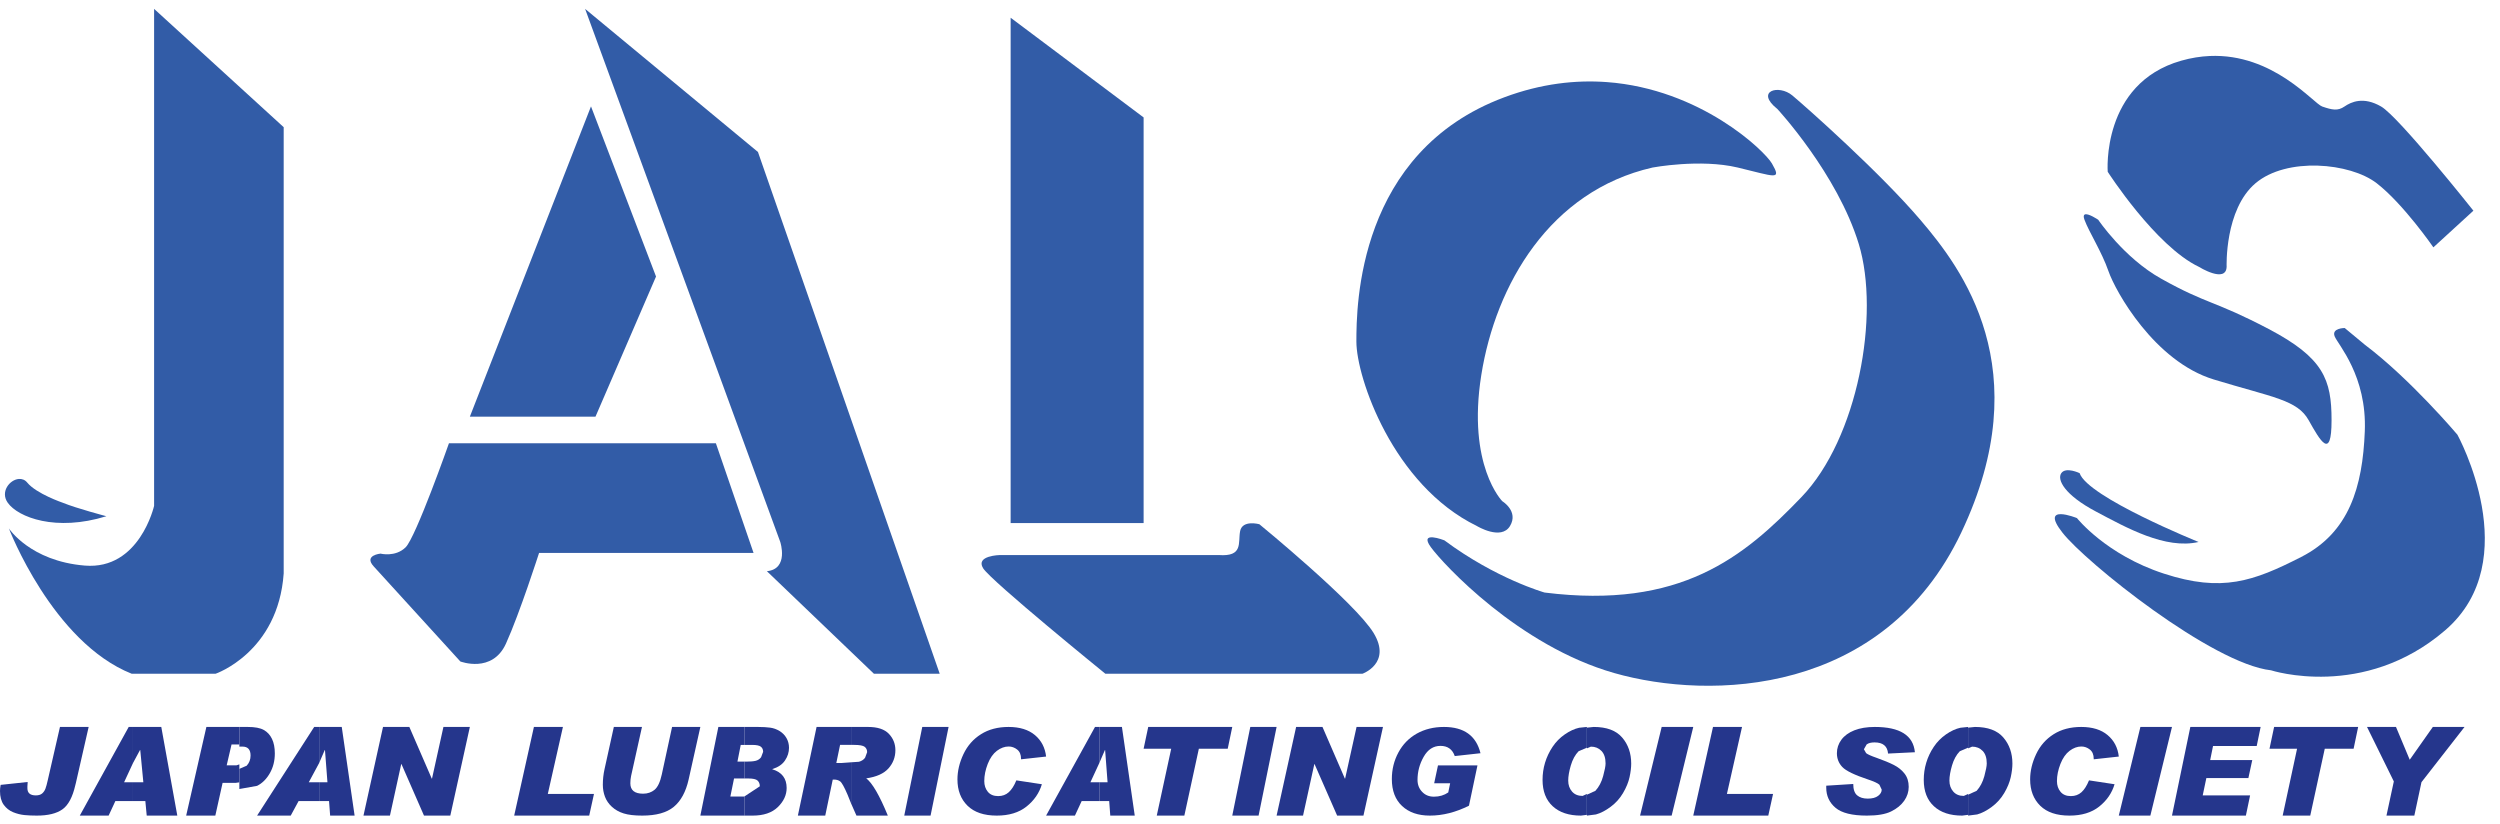 <svg width="282" height="93" xmlns="http://www.w3.org/2000/svg" xmlns:xlink="http://www.w3.org/1999/xlink" overflow="hidden"><defs><clipPath id="clip0"><rect x="6" y="835" width="282" height="93"/></clipPath></defs><g clip-path="url(#clip0)" transform="translate(-6 -835)"><path d="M23.382 836 38 849.347 38 899.689C37.369 908.589 30.314 911 30.314 911L20.86 911C11.914 907.442 7 894.603 7 894.603 7 894.603 9.395 898.292 15.567 898.798 21.743 899.306 23.382 892.061 23.382 892.061L23.382 836Z" fill="#325CA7" fill-rule="evenodd"/><path d="M8.129 889.026C8.474 889 8.814 889.119 9.072 889.435 10.107 890.699 13.082 891.71 13.082 891.71 14.636 892.346 18 893.23 18 893.23 12.306 895 8.038 893.355 6.875 891.71 6 890.479 7.092 889.103 8.129 889.026Z" fill="#325CA7" fill-rule="evenodd"/><path d="M56.642 885 86.751 885 91 897.368 66.808 897.368C66.808 897.368 64.62 904.186 63.074 907.594 61.533 911 57.926 909.613 57.926 909.613L48.149 898.884C47 897.627 48.919 897.448 48.919 897.448 48.919 897.448 50.592 897.875 51.751 896.741 52.91 895.604 56.642 885 56.642 885Z" fill="#325CA7" fill-rule="evenodd"/><path d="M72.664 847 80 866.193 73.17 882 59 882 72.664 847Z" fill="#325CA7" fill-rule="evenodd"/><path d="M72 836 91.497 852.143 112 911 104.58 911 92.505 899.432C95.018 899.178 94.012 896.128 94.012 896.128L72 836Z" fill="#325CA7" fill-rule="evenodd"/><path d="M120 837 135 848.247 135 894 120 894 120 837Z" fill="#325CA7" fill-rule="evenodd"/><path d="M147.067 894.031C147.577 894 148.056 894.133 148.056 894.133 148.056 894.133 158.914 903.02 160.957 906.424 163 909.824 159.68 911 159.68 911L130.687 911C130.687 911 117.79 900.536 116.895 899.097 116 897.657 118.809 897.608 118.809 897.608L143.462 897.608C146.271 897.819 145.631 896.22 145.886 894.912 146.014 894.257 146.556 894.062 147.067 894.031Z" fill="#325CA7" fill-rule="evenodd"/><path d="M187.257 844.26C197.812 845.041 205.035 851.99 205.877 853.447 207 855.395 206.25 854.906 202.013 853.897 197.773 852.89 192.413 853.897 192.413 853.897 180.819 856.54 174.71 867.113 173.089 877.31 171.47 887.506 175.458 891.536 175.458 891.536 175.458 891.536 177.326 892.667 176.33 894.332 175.335 896 172.588 894.332 172.588 894.332 163.116 889.706 159 877.564 159 873.532 159 869.506 159.128 852.135 175.705 845.968 179.85 844.425 183.739 844 187.257 844.26Z" fill="#325CA7" fill-rule="evenodd"/><path d="M205.802 845.288C206.353 845 207.416 845.128 208.179 845.77 209.706 847.048 218.088 854.472 222.66 859.852 227.234 865.224 236 876.62 227.234 895.067 218.467 913.519 198.905 914 188.107 910.926 177.309 907.855 168.796 898.636 167.398 896.718 166 894.797 168.924 895.95 168.924 895.95 174.769 900.301 180.231 901.839 180.231 901.839 195.601 903.76 202.718 897.82 209.195 891.082 215.574 884.454 218.088 870.475 215.674 862.538 213.259 854.602 206.496 847.303 206.496 847.303 205.211 846.281 205.25 845.577 205.802 845.288Z" fill="#325CA7" fill-rule="evenodd"/><path d="M241.153 859.197C241.517 859 242.679 859.79 242.679 859.79 242.679 859.79 245.565 864.079 249.776 866.433 255.022 869.364 255.712 868.863 261.905 872.109 268.098 875.363 269 877.805 269 882.403 269 887 267.71 884.701 266.418 882.403 265.131 880.101 262.421 879.846 255.712 877.805 249.002 875.759 244.615 867.839 243.843 865.607 243.067 863.37 241.647 861.196 241.129 859.79 241 859.439 241.032 859.263 241.153 859.197Z" fill="#325CA7" fill-rule="evenodd"/><path d="M255.254 841.316C262.422 841 266.959 846.677 267.948 847.017 269.074 847.403 269.702 847.533 270.454 847.017 271.208 846.5 272.586 845.854 274.594 847.017 276.597 848.18 285 858.767 285 858.767L280.486 862.9C280.486 862.9 277.098 857.993 274.09 855.667 271.08 853.343 263.935 852.699 260.425 855.667 256.916 858.637 257.164 865.096 257.164 865.096 257.087 867 254.03 865.096 254.03 865.096 249.143 862.77 243.75 854.376 243.75 854.376 243.75 854.376 243 844.435 252.024 841.851 253.153 841.528 254.23 841.361 255.254 841.316Z" fill="#325CA7" fill-rule="evenodd"/><path d="M270.484 872 272.749 873.881C277.908 877.768 283.195 884.034 283.195 884.034 283.195 884.034 291 898.203 281.81 906.1 272.624 914 262.178 910.612 262.178 910.612 255.509 909.863 241.286 898.454 238.646 895.083 236 891.711 240.28 893.44 240.28 893.44 240.28 893.44 243.551 897.578 250.096 899.707 256.64 901.837 260.165 900.586 265.576 897.826 270.99 895.069 272.5 889.929 272.749 883.66 273.001 877.388 269.729 873.881 269.349 872.939 268.975 872 270.484 872 270.484 872Z" fill="#325CA7" fill-rule="evenodd"/><path d="M239.741 888.092C240.193 888.185 240.58 888.37 240.58 888.37 241.484 891.083 254 896.136 254 896.136 250.258 897 245.872 894.533 242.388 892.684 238.902 890.836 238 889.109 238.516 888.37 238.774 888 239.29 888 239.741 888.092Z" fill="#325CA7" fill-rule="evenodd"/><path d="M12.764 917 16 917 14.556 923.332 14.499 923.553C14.19 924.911 13.706 925.823 13.04 926.295 12.372 926.767 11.412 927 10.151 927 9.64 927 9.176 926.981 8.755 926.939 8.334 926.897 7.907 926.789 7.476 926.615 7.049 926.438 6.693 926.159 6.416 925.774 6.14 925.386 6 924.869 6 924.223 6 924.042 6.022 923.812 6.072 923.534L9.116 923.208 9.116 923.32 9.091 923.703 9.091 923.913C9.091 924.451 9.406 924.721 10.039 924.721 10.34 924.721 10.577 924.65 10.749 924.509 10.916 924.364 11.046 924.18 11.128 923.957 11.208 923.732 11.3 923.417 11.388 923.006L12.764 917Z" fill="#25368C" fill-rule="evenodd"/><path d="M20.518 917 21 917 21 921.075 19.997 923.242 21 923.242 21 925.364 19.012 925.364 18.253 927 15 927 20.518 917Z" fill="#25368C" fill-rule="evenodd"/><path d="M21 917 24.193 917 26 927 22.55 927 22.395 925.364 21 925.364 21 923.242 22.169 923.242 21.82 919.604 21.793 919.604 21 921.075 21 917Z" fill="#25368C" fill-rule="evenodd"/><path d="M29.28 917 33 917 33 918.979 32.117 918.979 31.57 921.332 32.669 921.332 33 921.22 33 923.249 32.559 923.311 31.108 923.311 30.289 927 27 927 29.28 917Z" fill="#25368C" fill-rule="evenodd"/><path d="M33 917 33.95 917C34.75 917 35.348 917.112 35.754 917.34 36.161 917.567 36.469 917.902 36.683 918.352 36.895 918.796 37 919.34 37 919.987 37 920.828 36.81 921.577 36.429 922.231 36.052 922.886 35.575 923.358 34.998 923.644L33 924 33 921.727 33.827 921.371C34.117 921.053 34.264 920.67 34.264 920.225 34.264 919.554 33.959 919.216 33.352 919.216L33 919.216 33 917Z" fill="#25368C" fill-rule="evenodd"/><path d="M41.439 917 42 917 42 921.069 40.829 923.242 42 923.242 42 925.364 39.679 925.364 38.794 927 35 927 41.439 917Z" fill="#25368C" fill-rule="evenodd"/><path d="M42 917 44.55 917 46 927 43.24 927 43.116 925.364 42 925.364 42 923.242 42.936 923.242 42.657 919.604 42.631 919.604 42 921.069 42 917Z" fill="#25368C" fill-rule="evenodd"/><path d="M49.204 917 52.174 917 54.702 922.827 54.731 922.827 56.018 917 59 917 56.795 927 53.826 927 51.286 921.19 51.257 921.19 49.986 927 47 927 49.204 917Z" fill="#25368C" fill-rule="evenodd"/><path d="M66.225 917 69.498 917 67.793 924.558 73 924.558 72.463 927 64 927 66.225 917Z" fill="#25368C" fill-rule="evenodd"/><path d="M75.241 917 78.415 917 77.186 922.536C77.132 922.794 77.103 923.069 77.103 923.36 77.103 924.138 77.584 924.528 78.54 924.528 79.048 924.528 79.481 924.38 79.837 924.086 80.191 923.788 80.463 923.219 80.648 922.367L81.811 917 85 917 83.676 922.933C83.363 924.319 82.808 925.341 82.009 926.006 81.208 926.671 80.02 927 78.445 927 77.57 927 76.871 926.92 76.348 926.753 75.825 926.589 75.385 926.34 75.024 926.009 74.667 925.682 74.406 925.304 74.244 924.881 74.083 924.455 74 924.004 74 923.523 74 922.909 74.066 922.324 74.191 921.765L75.241 917Z" fill="#25368C" fill-rule="evenodd"/><path d="M87.031 917 90 917 90 919.026 89.554 919.026 89.183 920.911 90 920.911 90 922.812 88.8 922.812 88.384 924.852 89.956 924.852 90 924.822 90 927 85 927 87.031 917Z" fill="#25368C" fill-rule="evenodd"/><path d="M90 917 91.493 917C92.052 917 92.517 917.029 92.879 917.079 93.24 917.127 93.592 917.253 93.928 917.456 94.264 917.657 94.527 917.925 94.717 918.257 94.904 918.589 95 918.954 95 919.348 95 919.855 94.851 920.33 94.549 920.777 94.252 921.224 93.777 921.549 93.124 921.749L93.124 921.778C94.194 922.1 94.734 922.803 94.734 923.885 94.734 924.673 94.4 925.392 93.741 926.037 93.079 926.68 92.131 927 90.905 927L90 927 90 924.822 91.707 923.694C91.707 923.421 91.623 923.206 91.452 923.046 91.282 922.891 90.939 922.812 90.416 922.812L90 922.812 90 920.911 90.193 920.911C90.647 920.911 91.001 920.88 91.248 920.817 91.5 920.751 91.7 920.619 91.851 920.416L92.081 919.807C92.081 919.558 91.999 919.367 91.829 919.231 91.666 919.097 91.337 919.026 90.848 919.026L90 919.026 90 917Z" fill="#25368C" fill-rule="evenodd"/><path d="M98.11 917 102 917 102 919.024 100.761 919.024 100.336 921.067 100.918 921.067 102 920.988 102 925.622 101.6 924.632C101.234 923.774 100.954 923.275 100.768 923.139 100.583 923.005 100.36 922.936 100.098 922.936L99.934 922.936 99.088 927 96 927 98.11 917Z" fill="#25368C" fill-rule="evenodd"/><path d="M102 917 103.925 917C104.989 917 105.768 917.258 106.262 917.772 106.752 918.286 107 918.904 107 919.626 107 920.41 106.738 921.093 106.216 921.679 105.695 922.262 104.859 922.635 103.71 922.799 104.391 923.311 105.206 924.708 106.148 927L102.607 927 102 925.622 102 920.988 102.889 920.928C103.2 920.838 103.433 920.685 103.583 920.469L103.813 919.846C103.813 919.593 103.723 919.392 103.542 919.244 103.355 919.1 102.962 919.024 102.351 919.024L102 919.024 102 917Z" fill="#25368C" fill-rule="evenodd"/><path d="M110.032 917 113 917 110.968 927 108 927 110.032 917Z" fill="#25368C" fill-rule="evenodd"/><path d="M119.767 917C121.019 917 122.012 917.307 122.741 917.918 123.467 918.528 123.886 919.337 124 920.34L121.174 920.649 121.174 920.596C121.174 920.125 121.026 919.778 120.738 919.549 120.448 919.32 120.126 919.205 119.779 919.205 119.326 919.205 118.883 919.367 118.452 919.69 118.024 920.014 117.676 920.506 117.417 921.169 117.157 921.835 117.026 922.48 117.026 923.108 117.026 923.589 117.162 923.991 117.426 924.312 117.693 924.638 118.083 924.8 118.595 924.8 119.069 924.8 119.467 924.654 119.788 924.363 120.112 924.072 120.398 923.626 120.643 923.025L123.524 923.462C123.226 924.46 122.645 925.299 121.786 925.981 120.929 926.663 119.81 927 118.433 927 116.995 927 115.898 926.63 115.14 925.888 114.381 925.142 114 924.155 114 922.916 114 921.974 114.226 921.024 114.676 920.069 115.129 919.115 115.786 918.364 116.655 917.82 117.517 917.273 118.557 917 119.767 917Z" fill="#25368C" fill-rule="evenodd"/><path d="M129.517 917 130 917 130 921.074 128.998 923.242 130 923.242 130 925.364 128.011 925.364 127.252 927 124 927 129.517 917Z" fill="#25368C" fill-rule="evenodd"/><path d="M130 917 132.554 917 134 927 131.239 927 131.117 925.364 130 925.364 130 923.242 130.934 923.242 130.658 919.604 130.634 919.604 130 921.074 130 917Z" fill="#25368C" fill-rule="evenodd"/><path d="M135.52 917 145 917 144.487 919.456 141.231 919.456 139.595 927 136.483 927 138.112 919.456 135 919.456 135.52 917Z" fill="#25368C" fill-rule="evenodd"/><path d="M147.034 917 150 917 147.969 927 145 927 147.034 917Z" fill="#25368C" fill-rule="evenodd"/><path d="M152.203 917 155.176 917 157.702 922.827 157.729 922.827 159.02 917 162 917 159.797 927 156.829 927 154.283 921.19 154.256 921.19 152.983 927 150 927 152.203 917Z" fill="#25368C" fill-rule="evenodd"/><path d="M168.881 917C171.139 917 172.51 917.987 173 919.963L170.097 920.284C169.832 919.519 169.294 919.135 168.482 919.135 167.686 919.135 167.059 919.545 166.594 920.36 166.129 921.172 165.896 922.04 165.896 922.972 165.896 923.508 166.069 923.959 166.416 924.319 166.76 924.684 167.201 924.865 167.734 924.865L167.762 924.865C168.366 924.865 168.902 924.705 169.363 924.388L169.577 923.353 167.775 923.353 168.204 921.336 172.658 921.336 171.7 925.881C170.215 926.626 168.742 927 167.287 927 165.969 927 164.927 926.64 164.156 925.918 163.385 925.2 163 924.185 163 922.879 163 921.786 163.249 920.788 163.739 919.88 164.229 918.967 164.918 918.257 165.809 917.753 166.704 917.252 167.723 917 168.881 917Z" fill="#25368C" fill-rule="evenodd"/><path d="M185 917 185 919.336 184.064 919.741C183.674 920.144 183.383 920.678 183.187 921.344 182.993 922.012 182.895 922.579 182.895 923.051 182.895 923.55 183.039 923.958 183.326 924.289 183.613 924.617 184.01 924.78 184.516 924.78L185 924.559 185 926.915 184.333 927C182.97 927 181.908 926.648 181.144 925.943 180.381 925.239 180 924.249 180 922.977 180 922.313 180.091 921.663 180.281 921.034 180.472 920.403 180.755 919.804 181.131 919.242 181.504 918.681 181.967 918.213 182.514 917.836 183.064 917.456 183.604 917.207 184.133 917.09L185 917Z" fill="#25368C" fill-rule="evenodd"/><path d="M185.773 917C187.227 917 188.297 917.396 188.98 918.193 189.662 918.988 190 919.969 190 921.132 190 921.58 189.938 922.09 189.813 922.664 189.687 923.239 189.443 923.836 189.082 924.447 188.724 925.062 188.254 925.584 187.679 926.01 187.103 926.439 186.549 926.726 186.021 926.87L185 927 185 924.643 185.962 924.204C186.362 923.766 186.654 923.214 186.834 922.547 187.017 921.876 187.108 921.4 187.108 921.118 187.108 920.494 186.953 920.021 186.64 919.701 186.33 919.382 185.937 919.221 185.453 919.221L185 919.417 185 917.08 185.773 917Z" fill="#25368C" fill-rule="evenodd"/><path d="M193.437 917 197 917 194.563 927 191 927 193.437 917Z" fill="#25368C" fill-rule="evenodd"/><path d="M199.227 917 202.501 917 200.795 924.558 206 924.558 205.463 927 197 927 199.227 917Z" fill="#25368C" fill-rule="evenodd"/><path d="M217.478 917C220.312 917 221.82 917.95 222 919.852L218.973 920.002C218.903 919.163 218.397 918.743 217.448 918.743 217.063 918.743 216.767 918.816 216.559 918.971L216.249 919.515 216.499 919.954C216.665 920.09 217.06 920.27 217.684 920.485 218.477 920.765 219.118 921.033 219.614 921.282 220.11 921.534 220.518 921.858 220.831 922.26 221.144 922.66 221.302 923.161 221.302 923.758 221.302 924.322 221.131 924.846 220.791 925.331 220.45 925.817 219.96 926.217 219.319 926.531 218.675 926.848 217.766 927 216.584 927 214.922 927 213.74 926.706 213.047 926.119 212.351 925.53 212 924.772 212 923.85L212 923.626 215.047 923.434C215.047 924.035 215.19 924.46 215.48 924.71 215.771 924.957 216.166 925.084 216.677 925.084 217.19 925.084 217.584 924.98 217.854 924.772 218.122 924.566 218.257 924.333 218.257 924.07L217.999 923.52C217.829 923.351 217.406 923.159 216.735 922.932 215.195 922.42 214.221 921.95 213.815 921.52 213.407 921.088 213.202 920.568 213.202 919.965 213.202 919.408 213.37 918.904 213.705 918.447 214.043 917.989 214.531 917.633 215.172 917.379 215.813 917.127 216.582 917 217.478 917Z" fill="#25368C" fill-rule="evenodd"/><path d="M228 917 228 919.336 227.065 919.741C226.675 920.144 226.383 920.677 226.187 921.344 225.993 922.012 225.895 922.578 225.895 923.051 225.895 923.55 226.039 923.958 226.327 924.288 226.614 924.617 227.01 924.78 227.517 924.78L228 924.56 228 926.915 227.334 927C225.971 927 224.906 926.648 224.145 925.942 223.381 925.239 223 924.249 223 922.977 223 922.313 223.091 921.663 223.281 921.034 223.47 920.403 223.752 919.804 224.131 919.242 224.505 918.681 224.968 918.213 225.515 917.835 226.064 917.455 226.605 917.206 227.136 917.09L228 917Z" fill="#25368C" fill-rule="evenodd"/><path d="M228.774 917C230.227 917 231.298 917.396 231.98 918.193 232.662 918.988 233 919.969 233 921.132 233 921.58 232.938 922.09 232.813 922.663 232.685 923.239 232.443 923.836 232.083 924.446 231.722 925.062 231.254 925.584 230.679 926.01 230.104 926.439 229.549 926.726 229.022 926.87L228 927 228 924.643 228.965 924.204C229.362 923.766 229.654 923.213 229.835 922.547 230.017 921.876 230.106 921.4 230.106 921.118 230.106 920.494 229.953 920.02 229.641 919.701 229.33 919.382 228.936 919.221 228.454 919.221L228 919.418 228 917.08 228.774 917Z" fill="#25368C" fill-rule="evenodd"/><path d="M240.764 917C242.019 917 243.012 917.307 243.738 917.918 244.467 918.528 244.888 919.337 245 920.34L242.172 920.649 242.172 920.596C242.172 920.125 242.026 919.778 241.736 919.549 241.448 919.32 241.129 919.205 240.779 919.205 240.324 919.205 239.883 919.367 239.452 919.69 239.024 920.014 238.678 920.506 238.417 921.169 238.157 921.835 238.024 922.48 238.024 923.108 238.024 923.589 238.16 923.991 238.426 924.312 238.693 924.638 239.086 924.8 239.595 924.8 240.067 924.8 240.467 924.654 240.79 924.363 241.11 924.072 241.398 923.626 241.64 923.025L244.522 923.462C244.224 924.46 243.645 925.299 242.788 925.981 241.929 926.663 240.81 927 239.431 927 237.995 927 236.895 926.63 236.138 925.888 235.381 925.142 235 924.155 235 922.916 235 921.974 235.226 921.024 235.676 920.069 236.126 919.115 236.786 918.364 237.652 917.82 238.517 917.273 239.555 917 240.764 917Z" fill="#25368C" fill-rule="evenodd"/><path d="M247.437 917 251 917 248.56 927 245 927 247.437 917Z" fill="#25368C" fill-rule="evenodd"/><path d="M253.07 917 261 917 260.557 919.15 255.63 919.15 255.308 920.739 260.054 920.739 259.618 922.764 254.877 922.764 254.466 924.723 259.811 924.723 259.335 927 251 927 253.07 917Z" fill="#25368C" fill-rule="evenodd"/><path d="M262.52 917 272 917 271.487 919.456 268.233 919.456 266.596 927 263.486 927 265.11 919.456 262 919.456 262.52 917Z" fill="#25368C" fill-rule="evenodd"/><path d="M273 917 276.267 917 277.817 920.7 280.424 917 284 917 279.142 923.23 278.337 927 275.193 927 276.024 923.144 273 917Z" fill="#25368C" fill-rule="evenodd"/></g></svg>